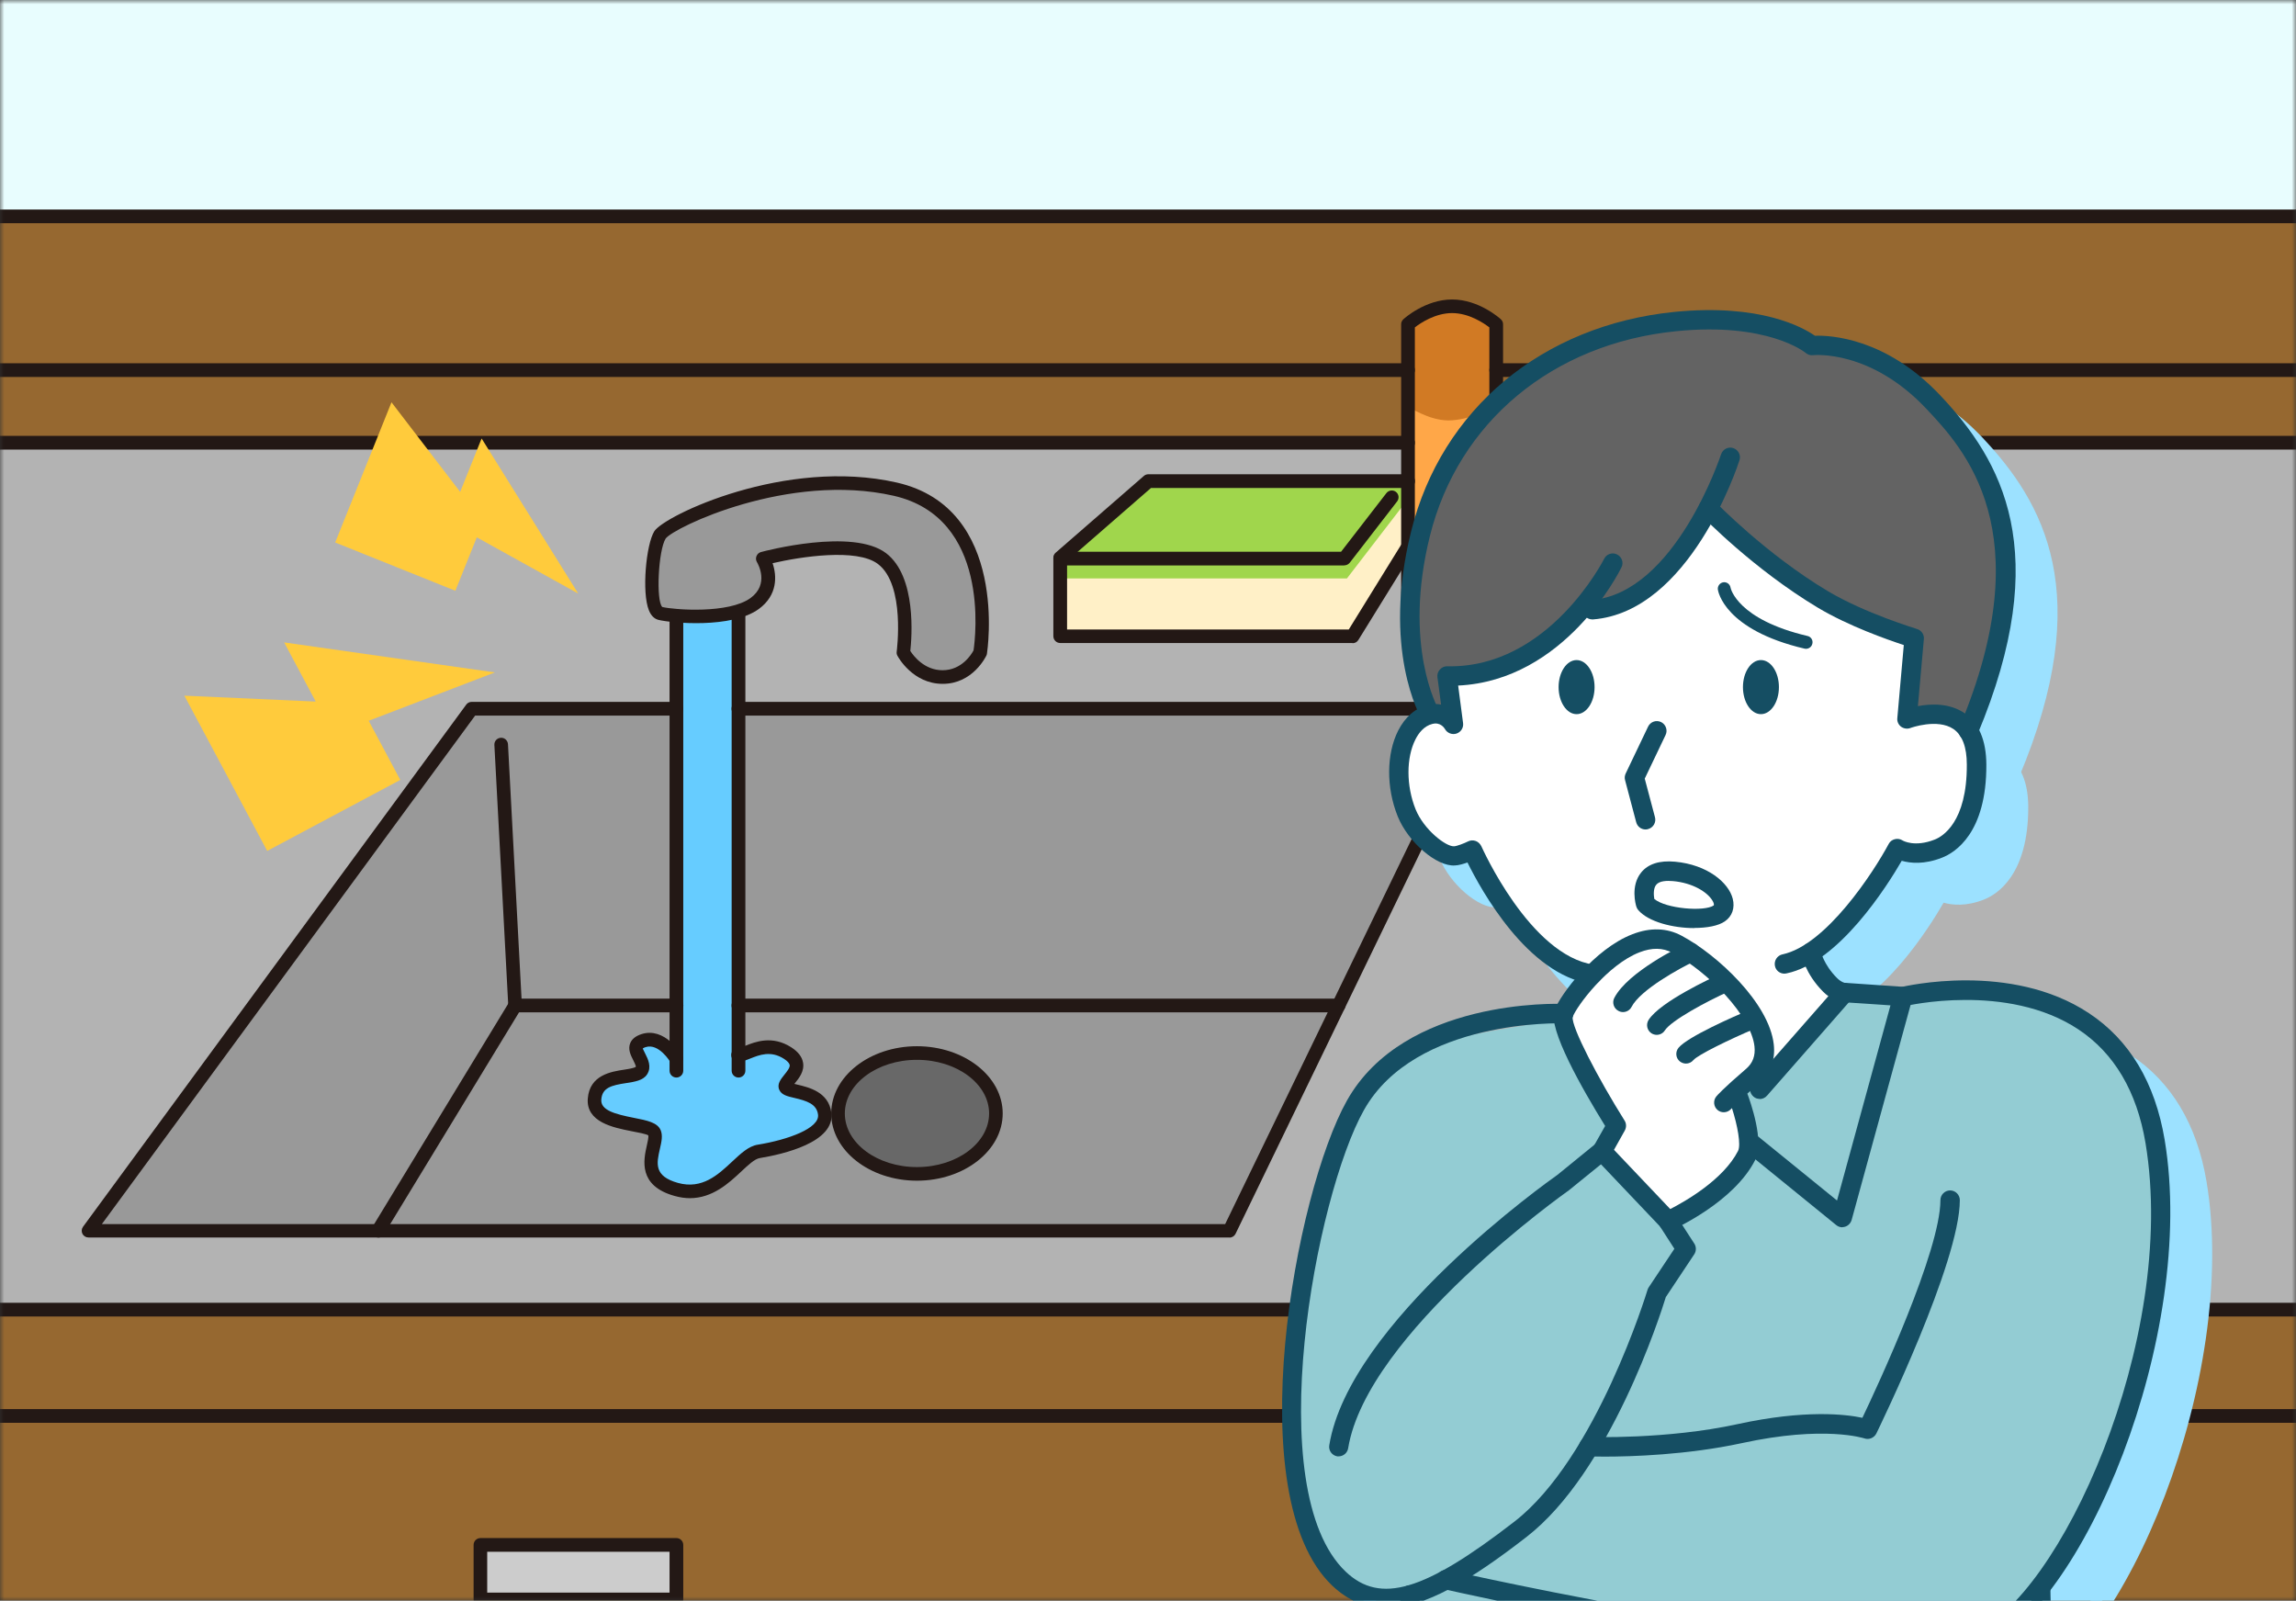 <svg width="274" height="191" viewBox="0 0 274 191" fill="none" xmlns="http://www.w3.org/2000/svg">
<rect x="0" y="0" width="274" height="191" fill="#333333" stroke="none"/>
<g clip-path="url(#clip0_266_948)">
<mask id="mask0_266_948" style="mask-type:alpha" maskUnits="userSpaceOnUse" x="0" y="0" width="274" height="191">
<rect width="274" height="191" fill="#D9D9D9"/>
</mask>
<g mask="url(#mask0_266_948)">
<rect x="-155" y="-95" width="532" height="387" fill="#E8FDFE"/>
<path d="M394.113 52.108H-90V168.954H394.113V52.108Z" fill="#B3B3B3"/>
<path d="M394.113 25.83H-90V52.829H394.113V25.83Z" fill="#966830"/>
<path d="M394.113 156.279H-90V279.06H394.113V156.279Z" fill="#966830"/>
<path d="M168.029 38.688V73.966C168.029 73.966 170.752 75.919 173.096 75.919C175.441 75.919 178.554 74.552 178.554 74.552V38.688C178.554 38.688 176.21 36.539 173.291 36.539C170.373 36.539 168.029 38.688 168.029 38.688Z" fill="#FFA748"/>
<path d="M168.029 38.688V48.494C168.029 48.494 170.483 50.167 172.852 50.167C175.221 50.167 178.554 48.653 178.554 48.653V38.688C178.554 38.688 175.99 36.539 173.291 36.539C170.593 36.539 168.029 38.688 168.029 38.688Z" fill="#D17A24"/>
<path d="M167.906 57.383H137.037L126.695 66.48V75.919H161.386L167.906 65.406V57.383Z" fill="#FFF0C7"/>
<path d="M167.906 57.383H137.037L126.695 66.48V69.02H160.739L167.906 59.703V57.383Z" fill="#A0D64C"/>
<path d="M80.721 84.553H56.299L10.557 146.853H146.721L176.906 84.553H88.133" fill="#999999"/>
<path d="M80.721 73.465V125.642C80.721 125.642 78.181 124.006 77.534 124.067C76.886 124.128 75.995 124.067 75.995 124.849C75.995 125.63 77.131 127.193 76.532 127.816C75.934 128.439 73.052 128.219 72.039 129.354C71.025 130.49 70.525 131.992 71.66 132.773C72.796 133.555 77.399 133.799 77.961 134.849C78.523 135.899 77.228 137.78 77.986 139.428C78.743 141.077 80.647 142.286 82.381 142.042C84.115 141.797 85.532 141.419 86.826 140.259C88.121 139.099 88.927 138 90.025 137.621C91.124 137.243 94.714 136.754 96.216 135.765C97.718 134.776 98.427 134.532 98.317 133.115C98.207 131.699 97.718 131.076 96.534 130.576C95.349 130.075 94.141 130.197 94.006 129.684C93.872 129.171 95.142 128.072 95.142 127.254C95.142 126.436 93.445 124.726 92.236 124.861C91.027 124.995 88.121 125.874 88.121 125.874V72.94C88.121 72.94 85.397 73.441 84.262 73.49C83.126 73.538 80.721 73.465 80.721 73.465Z" fill="#66CCFF"/>
<path d="M394.113 157.085H-86.63C-87.082 157.085 -87.448 156.719 -87.448 156.267C-87.448 155.815 -87.082 155.449 -86.63 155.449H394.113C394.565 155.449 394.931 155.815 394.931 156.267C394.931 156.719 394.565 157.085 394.113 157.085Z" fill="#231815"/>
<path d="M394.113 26.636H-86.63C-87.082 26.636 -87.448 26.27 -87.448 25.818C-87.448 25.366 -87.082 25 -86.63 25H394.113C394.565 25 394.931 25.366 394.931 25.818C394.931 26.27 394.565 26.636 394.113 26.636Z" fill="#231815"/>
<path d="M394.113 169.772H-86.63C-87.082 169.772 -87.448 169.406 -87.448 168.954C-87.448 168.502 -87.082 168.136 -86.63 168.136H394.113C394.565 168.136 394.931 168.502 394.931 168.954C394.931 169.406 394.565 169.772 394.113 169.772Z" fill="#231815"/>
<path d="M109.428 140.075C114.628 140.075 118.843 136.844 118.843 132.859C118.843 128.873 114.628 125.642 109.428 125.642C104.229 125.642 100.014 128.873 100.014 132.859C100.014 136.844 104.229 140.075 109.428 140.075Z" fill="#686868"/>
<path d="M109.428 140.881C103.787 140.881 99.196 137.279 99.196 132.859C99.196 128.439 103.787 124.836 109.428 124.836C115.07 124.836 119.661 128.439 119.661 132.859C119.661 137.279 115.07 140.881 109.428 140.881ZM109.428 126.46C104.678 126.46 100.82 129.33 100.82 132.859C100.82 136.388 104.678 139.257 109.428 139.257C114.178 139.257 118.037 136.388 118.037 132.859C118.037 129.33 114.178 126.46 109.428 126.46Z" fill="#231815"/>
<path d="M173.096 76.725C170.532 76.725 167.674 74.71 167.552 74.625C167.345 74.478 167.21 74.222 167.21 73.966V38.688C167.21 38.456 167.308 38.249 167.479 38.09C167.589 37.992 170.092 35.733 173.291 35.733C176.491 35.733 178.994 37.992 179.104 38.09C179.275 38.249 179.373 38.456 179.373 38.688V74.552C179.373 74.869 179.177 75.162 178.884 75.297C178.75 75.358 175.587 76.725 173.096 76.725ZM168.847 73.526C169.604 74.002 171.496 75.101 173.096 75.101C174.696 75.101 176.808 74.369 177.736 74.002V39.067C177.089 38.566 175.319 37.357 173.291 37.357C171.264 37.357 169.482 38.566 168.847 39.067V73.526Z" fill="#231815"/>
<path d="M161.41 76.725H126.523C126.072 76.725 125.705 76.359 125.705 75.907V66.554C125.705 66.322 125.803 66.09 125.986 65.943L136.512 56.785C136.659 56.651 136.854 56.59 137.049 56.59H168.041C168.492 56.59 168.859 56.956 168.859 57.408C168.859 57.859 168.492 58.226 168.041 58.226H137.355L127.342 66.944V75.114H160.958L167.344 64.783C167.577 64.405 168.077 64.282 168.468 64.514C168.846 64.746 168.969 65.247 168.737 65.638L162.106 76.359C161.959 76.603 161.703 76.75 161.41 76.75V76.725Z" fill="#231815"/>
<path d="M160.433 67.469H126.523C126.072 67.469 125.705 67.103 125.705 66.651C125.705 66.2 126.072 65.833 126.523 65.833H160.042L165.452 58.836C165.733 58.482 166.233 58.421 166.587 58.69C166.942 58.958 167.003 59.471 166.734 59.825L161.08 67.14C160.922 67.335 160.69 67.457 160.433 67.457V67.469Z" fill="#231815"/>
<path d="M116.975 77.861C116.975 77.861 119.698 61.291 106.84 58.372C93.981 55.454 79.744 62.268 78.779 63.831C77.814 65.394 77.216 72.793 78.779 73.184C80.342 73.575 87.156 74.161 90.086 72.012C93.017 69.863 91.063 66.651 91.063 66.651C91.063 66.651 101.577 63.831 105.289 66.651C109.001 69.472 107.829 77.861 107.829 77.861C107.829 77.861 109.392 80.779 112.505 80.779C115.619 80.779 116.987 77.861 116.987 77.861H116.975Z" fill="#999999"/>
<path d="M112.493 81.597C108.928 81.597 107.169 78.386 107.096 78.239C107.011 78.093 106.986 77.922 107.011 77.751C107.011 77.678 108.073 69.802 104.776 67.299C102.261 65.381 95.532 66.431 92.199 67.201C92.724 68.727 92.797 71.023 90.563 72.659C87.327 75.028 80.135 74.344 78.584 73.966C78.083 73.844 77.692 73.453 77.436 72.818C76.569 70.669 77.106 64.954 78.083 63.391C79.255 61.523 93.762 54.562 107.023 57.579C120.479 60.631 117.805 77.824 117.781 77.995C117.781 78.069 117.744 78.142 117.72 78.203C117.659 78.337 116.096 81.597 112.506 81.597H112.493ZM108.647 77.69C109.038 78.288 110.32 79.973 112.481 79.973C114.777 79.973 115.937 78.069 116.181 77.605C116.413 76.029 118.184 61.779 106.644 59.154C94.104 56.309 80.391 62.951 79.439 64.258C78.559 65.662 78.266 71.694 79.035 72.427C80.55 72.781 86.985 73.245 89.573 71.353C91.808 69.716 90.489 67.335 90.331 67.067C90.196 66.847 90.184 66.578 90.282 66.346C90.379 66.114 90.575 65.931 90.819 65.87C91.259 65.748 101.76 62.976 105.741 66.004C109.416 68.8 108.806 76.103 108.635 77.678L108.647 77.69Z" fill="#231815"/>
<path d="M394.114 44.977H178.555C178.103 44.977 177.737 44.611 177.737 44.159C177.737 43.707 178.103 43.341 178.555 43.341H394.114C394.566 43.341 394.932 43.707 394.932 44.159C394.932 44.611 394.566 44.977 394.114 44.977Z" fill="#231815"/>
<path d="M168.028 44.977H-86.63C-87.082 44.977 -87.448 44.611 -87.448 44.159C-87.448 43.707 -87.082 43.341 -86.63 43.341H168.028C168.48 43.341 168.847 43.707 168.847 44.159C168.847 44.611 168.48 44.977 168.028 44.977Z" fill="#231815"/>
<path d="M394.114 53.647H178.555C178.103 53.647 177.737 53.28 177.737 52.829C177.737 52.377 178.103 52.011 178.555 52.011H394.114C394.566 52.011 394.932 52.377 394.932 52.829C394.932 53.28 394.566 53.647 394.114 53.647Z" fill="#231815"/>
<path d="M168.028 53.647H-86.63C-87.082 53.647 -87.448 53.28 -87.448 52.829C-87.448 52.377 -87.082 52.011 -86.63 52.011H168.028C168.48 52.011 168.847 52.377 168.847 52.829C168.847 53.28 168.48 53.647 168.028 53.647Z" fill="#231815"/>
<path d="M146.721 147.658H10.557C10.252 147.658 9.971 147.487 9.837 147.219C9.702 146.95 9.727 146.621 9.91 146.376L55.64 84.076C55.786 83.869 56.031 83.747 56.299 83.747H80.721C81.173 83.747 81.539 84.113 81.539 84.565C81.539 85.016 81.173 85.383 80.721 85.383H56.702L12.157 146.059H146.208L175.6 85.383H88.121C87.669 85.383 87.303 85.016 87.303 84.565C87.303 84.113 87.669 83.747 88.121 83.747H176.894C177.175 83.747 177.431 83.893 177.578 84.125C177.724 84.357 177.737 84.662 177.627 84.907L147.454 147.207C147.319 147.487 147.038 147.671 146.721 147.671V147.658Z" fill="#231815"/>
<path d="M45.114 147.658C44.967 147.658 44.821 147.622 44.699 147.536C44.32 147.304 44.198 146.804 44.43 146.425L60.78 119.549C60.927 119.305 61.196 119.158 61.476 119.158H80.733C81.185 119.158 81.551 119.525 81.551 119.976C81.551 120.428 81.185 120.794 80.733 120.794H61.94L45.822 147.28C45.663 147.536 45.407 147.671 45.126 147.671L45.114 147.658Z" fill="#231815"/>
<path d="M159.738 120.794H88.121C87.669 120.794 87.302 120.428 87.302 119.976C87.302 119.525 87.669 119.158 88.121 119.158H159.738C160.189 119.158 160.556 119.525 160.556 119.976C160.556 120.428 160.189 120.794 159.738 120.794Z" fill="#231815"/>
<path d="M168.029 272.991C167.577 272.991 167.21 272.625 167.21 272.173V168.954C167.21 168.502 167.577 168.136 168.029 168.136C168.48 168.136 168.847 168.502 168.847 168.954V272.173C168.847 272.625 168.48 272.991 168.029 272.991Z" fill="#231815"/>
<path d="M80.721 184.34H57.337V190.836H80.721V184.34Z" fill="#CCCCCC"/>
<path d="M80.721 191.654H57.337C56.885 191.654 56.519 191.288 56.519 190.836V184.34C56.519 183.888 56.885 183.522 57.337 183.522H80.721C81.173 183.522 81.539 183.888 81.539 184.34V190.836C81.539 191.288 81.173 191.654 80.721 191.654ZM58.143 190.03H79.903V185.158H58.143V190.03Z" fill="#231815"/>
<path d="M253.786 176.281H230.402V182.777H253.786V176.281Z" fill="#CCCCCC"/>
<path d="M253.786 183.595H230.402C229.95 183.595 229.584 183.229 229.584 182.777V176.281C229.584 175.829 229.95 175.463 230.402 175.463H253.786C254.238 175.463 254.604 175.829 254.604 176.281V182.777C254.604 183.229 254.238 183.595 253.786 183.595ZM231.208 181.971H252.968V177.099H231.208V181.971Z" fill="#231815"/>
<path d="M82.357 142.969C81.771 142.969 81.16 142.884 80.501 142.701C76.105 141.48 76.813 138.366 77.192 136.681C77.29 136.266 77.424 135.643 77.363 135.472C77.192 135.325 76.081 135.106 75.348 134.971C73.187 134.544 69.927 133.897 70.146 131.076C70.366 128.267 72.943 127.865 74.493 127.633C74.982 127.559 75.727 127.437 75.873 127.291C75.922 127.205 75.666 126.692 75.556 126.472C75.263 125.899 74.909 125.19 75.214 124.458C75.421 123.969 75.849 123.627 76.545 123.395C79.329 122.492 81.307 125.764 81.392 125.899C81.624 126.289 81.49 126.778 81.112 127.01C80.733 127.242 80.233 127.107 80.001 126.729C79.988 126.704 78.621 124.433 77.046 124.946C76.765 125.032 76.704 125.117 76.704 125.117C76.728 125.166 76.911 125.52 77.009 125.74C77.326 126.363 77.802 127.315 77.216 128.206C76.74 128.927 75.763 129.073 74.738 129.232C72.955 129.501 71.868 129.782 71.758 131.198C71.66 132.48 73.382 132.932 75.653 133.384C77.216 133.689 78.45 133.933 78.841 134.849C79.109 135.484 78.95 136.217 78.755 137.059C78.352 138.818 78.01 140.344 80.916 141.15C83.798 141.944 85.691 140.173 87.364 138.61C88.426 137.621 89.342 136.754 90.441 136.583C94.055 135.997 97.853 134.617 97.621 132.981C97.45 131.723 96.29 131.357 94.788 131.003C93.945 130.807 93.274 130.649 93.005 130.05C92.688 129.366 93.176 128.78 93.591 128.255C93.884 127.889 94.299 127.388 94.238 127.071C94.202 126.863 93.958 126.595 93.555 126.338C91.979 125.325 90.612 125.874 89.513 126.314C88.988 126.521 88.536 126.704 88.084 126.704C87.632 126.704 87.266 126.338 87.266 125.886C87.266 125.435 87.632 125.068 88.084 125.068C88.218 125.068 88.621 124.909 88.902 124.8C90.123 124.311 92.15 123.505 94.434 124.971C95.252 125.496 95.728 126.118 95.838 126.814C96.009 127.852 95.325 128.683 94.837 129.281C94.825 129.293 94.812 129.318 94.8 129.33C94.922 129.354 95.044 129.391 95.142 129.415C96.534 129.745 98.879 130.294 99.208 132.749C99.697 136.314 93.408 137.731 90.673 138.183C90.062 138.28 89.281 139.013 88.45 139.795C86.973 141.174 85.044 142.969 82.308 142.969H82.357Z" fill="#231815"/>
<path d="M80.721 128.573C80.269 128.573 79.903 128.206 79.903 127.755V73.489C79.903 73.038 80.269 72.671 80.721 72.671C81.172 72.671 81.539 73.038 81.539 73.489V127.755C81.539 128.206 81.172 128.573 80.721 128.573Z" fill="#231815"/>
<path d="M88.133 128.573C87.681 128.573 87.314 128.206 87.314 127.755V73.489C87.314 73.038 87.681 72.671 88.133 72.671C88.584 72.671 88.951 73.038 88.951 73.489V127.755C88.951 128.206 88.584 128.573 88.133 128.573Z" fill="#231815"/>
<path d="M61.464 120.794C61.037 120.794 60.683 120.465 60.658 120.025L58.998 88.887C58.973 88.436 59.315 88.057 59.767 88.033C60.194 87.996 60.597 88.35 60.622 88.802L62.282 119.94C62.307 120.392 61.965 120.77 61.513 120.794C61.501 120.794 61.489 120.794 61.464 120.794Z" fill="#231815"/>
<path d="M57.475 52.32L69.008 70.83L56.901 64.117L54.341 70.491L40 64.731L46.719 48L54.915 58.694L57.475 52.32Z" fill="#FFCB3C"/>
<path d="M33.91 76.653L59.058 80.233L44.001 86.003L47.768 93.06L31.889 101.536L22 83.01L37.677 83.711L33.91 76.653Z" fill="#FFCB3C"/>
</g>
<g clip-path="url(#clip1_266_948)">
<path d="M177.562 80.115L174.767 90.6C174.767 90.6 170.273 95.372 172.203 99.742C174.133 104.112 178.565 107.093 178.565 107.093L180.696 106.398C180.696 106.398 185.947 117.3 188.726 118.628C191.506 119.956 193.359 121.608 193.359 121.608L188.325 131.337L186.904 149.635L203.535 160.815C203.535 160.815 230.003 145.095 230.42 144.416C230.837 143.737 229.74 125.916 229.74 125.916L223.116 123.446L221.124 118.628C221.124 118.628 224.691 116.219 227.161 112.729C229.632 109.239 231.423 106.243 231.423 106.243C231.423 106.243 236.844 106.907 238.218 104.931C239.592 102.954 240.843 101.966 240.874 97.503C240.905 93.04 239.685 90.199 239.685 90.199L238.727 71.514L201.373 54.62L181.237 70.696L177.562 80.1V80.115Z" fill="#9CE1FF"/>
<path d="M177.561 89.519L175.153 89.118C175.153 89.118 170.937 73.259 176.357 63.268C181.777 53.277 188.865 46.359 200.03 44.166C211.194 41.973 212.939 43.209 214.993 43.718C217.047 44.228 220.66 45.834 220.66 45.834C220.66 45.834 225.03 45.695 228.613 47.795C232.195 49.895 240.719 55.346 243.128 64.812C245.537 74.278 243.252 82.864 242.233 85.891C241.214 88.917 240.148 91.65 240.148 91.65C240.148 91.65 238.727 90.353 237.23 90.353C235.732 90.353 232.736 91.033 232.736 91.033L233.415 80.949C233.415 80.949 225.154 78.308 220.506 75.266C215.858 72.224 208.909 66.372 208.909 66.372C208.909 66.372 204.4 73.182 202.083 74.957C199.767 76.733 194.038 77.768 194.038 77.768C194.038 77.768 190.641 81.49 186.827 83.265C183.013 85.041 177.577 85.304 177.577 85.304V89.535L177.561 89.519Z" fill="#9CE1FF"/>
<path d="M173.268 228.498V195.313C173.268 195.313 174.226 197.969 169.501 195.668C164.775 193.367 155.417 190.001 159.602 164.151C163.787 138.301 167.231 132.711 171.724 130.765C176.218 128.819 191.536 126.627 191.536 126.627L198.686 138.857L196.771 141.575L203.705 150.299L210.87 146.161C210.87 146.161 213.541 145.62 213.603 142.362C213.665 139.104 212.491 135.985 212.491 135.985L225.107 123.291L232.087 123.909C232.087 123.909 251.158 121.376 255.991 128.665C260.825 135.954 268.422 154.778 257.536 177.601C246.649 200.424 247.467 195.714 247.467 195.714L251.837 221.564L253.999 225.487L173.268 228.482V228.498Z" fill="#9CE1FF"/>
<path d="M204.06 151.828C203.751 151.828 203.442 151.704 203.226 151.473L195.335 143.165C194.98 142.794 194.918 142.238 195.165 141.806L196.555 139.351C193.791 134.888 189.714 127.738 190.502 125.561C191.181 123.693 195.289 118.195 199.829 116.466C201.944 115.647 203.921 115.709 205.681 116.651C209.943 118.921 216.12 124.681 216.676 129.607C216.892 131.475 216.275 133.097 214.9 134.286C214.36 134.749 213.912 135.151 213.526 135.49C213.896 136.494 215.58 141.219 214.468 143.397C211.92 148.446 204.832 151.627 204.523 151.766C204.369 151.828 204.214 151.859 204.06 151.859V151.828ZM197.605 142.192L204.322 149.265C206.098 148.354 210.654 145.775 212.414 142.331C212.785 141.605 212.352 139.289 211.688 137.22C211.626 137.282 211.611 137.312 211.596 137.312C211.179 137.791 210.453 137.853 209.974 137.451C209.495 137.05 209.418 136.324 209.82 135.83C209.882 135.753 210.561 134.95 213.387 132.525C214.174 131.846 214.499 130.966 214.375 129.854C213.974 126.225 208.878 120.975 204.585 118.689C203.427 118.072 202.145 118.056 200.663 118.628C196.848 120.095 193.158 125.051 192.679 126.349C192.509 127.538 195.737 133.714 198.871 138.702C199.103 139.057 199.103 139.521 198.902 139.891L197.605 142.208V142.192Z" fill="#9CE1FF"/>
<path d="M198.686 125.762C198.501 125.762 198.315 125.716 198.146 125.623C197.574 125.33 197.358 124.619 197.651 124.063C199.288 120.944 205.527 117.933 206.237 117.593C206.809 117.315 207.503 117.562 207.781 118.149C208.059 118.72 207.812 119.415 207.225 119.693C205.496 120.512 200.786 123.075 199.705 125.144C199.504 125.546 199.088 125.762 198.686 125.762Z" fill="#9CE1FF"/>
<path d="M202.716 128.48C202.5 128.48 202.284 128.418 202.083 128.295C201.543 127.939 201.404 127.229 201.744 126.689C203.164 124.511 209.202 121.716 210.391 121.176C210.978 120.913 211.657 121.176 211.92 121.763C212.182 122.349 211.92 123.029 211.333 123.291C208.615 124.511 204.446 126.766 203.674 127.955C203.458 128.295 203.087 128.48 202.701 128.48H202.716Z" fill="#9CE1FF"/>
<path d="M206.206 131.908C205.944 131.908 205.681 131.815 205.465 131.646C204.971 131.244 204.909 130.518 205.311 130.024C206.407 128.696 211.997 126.256 213.68 125.546C214.267 125.299 214.946 125.577 215.194 126.164C215.441 126.75 215.163 127.43 214.576 127.677C211.379 129.02 207.612 130.873 207.086 131.491C206.855 131.769 206.531 131.908 206.191 131.908H206.206Z" fill="#9CE1FF"/>
<path d="M193.146 90.214C194.332 90.214 195.293 88.769 195.293 86.987C195.293 85.205 194.332 83.76 193.146 83.76C191.961 83.76 191 85.205 191 86.987C191 88.769 191.961 90.214 193.146 90.214Z" fill="#9CE1FF"/>
<path d="M215.146 90.214C216.332 90.214 217.293 88.769 217.293 86.987C217.293 85.205 216.332 83.76 215.146 83.76C213.961 83.76 213 85.205 213 86.987C213 88.769 213.961 90.214 215.146 90.214Z" fill="#9CE1FF"/>
<path d="M201.373 103.973C200.863 103.973 200.4 103.634 200.261 103.109L198.933 98.09C198.856 97.827 198.887 97.549 199.01 97.287L201.682 91.697C201.96 91.126 202.639 90.878 203.226 91.156C203.797 91.434 204.045 92.129 203.767 92.701L201.28 97.905L202.5 102.506C202.67 103.124 202.3 103.757 201.682 103.927C201.589 103.958 201.481 103.973 201.388 103.973H201.373Z" fill="#9CE1FF"/>
<path d="M207.179 115.74C204.647 115.74 201.713 114.999 200.508 113.594C200.4 113.47 200.323 113.331 200.277 113.177C200.199 112.93 199.566 110.706 200.848 109.115C201.682 108.081 203.041 107.648 204.894 107.818C208.754 108.173 211.287 110.304 211.781 112.235C212.059 113.331 211.719 114.335 210.839 114.937C210.067 115.477 208.693 115.725 207.195 115.725L207.179 115.74ZM202.423 112.266C203.797 113.424 208.384 113.81 209.511 113.038C209.557 112.976 209.557 112.76 209.326 112.405C208.708 111.432 207.025 110.351 204.662 110.135C203.952 110.073 203.025 110.088 202.639 110.582C202.284 111.03 202.346 111.833 202.423 112.266Z" fill="#9CE1FF"/>
<path d="M220.54 82.416C220.54 82.416 220.416 82.416 220.37 82.401C210.796 80.162 210.039 75.56 210.008 75.359C209.946 74.942 210.24 74.541 210.657 74.479C211.074 74.417 211.46 74.71 211.522 75.127C211.537 75.22 212.355 78.926 220.71 80.887C221.126 80.98 221.389 81.397 221.281 81.814C221.204 82.169 220.879 82.416 220.524 82.416H220.54Z" fill="#9CE1FF"/>
<path d="M195.026 78.911C194.424 78.911 193.915 78.448 193.868 77.845C193.822 77.212 194.301 76.656 194.934 76.594C204.925 75.807 210.33 59.361 210.391 59.207C210.592 58.605 211.241 58.265 211.843 58.466C212.445 58.666 212.785 59.315 212.584 59.917C212.352 60.658 206.639 78 195.104 78.911C195.073 78.911 195.042 78.911 195.011 78.911H195.026Z" fill="#9CE1FF"/>
<path d="M195.042 122.396C195.042 122.396 194.934 122.396 194.872 122.396C187.275 121.284 181.762 111.215 180.125 107.911C179.646 108.081 179.09 108.251 178.627 108.266C176.434 108.421 173.037 105.471 171.802 102.414C170.412 98.97 170.443 94.955 171.863 92.16C172.697 90.539 173.917 89.473 175.415 89.118C175.986 88.979 176.511 88.979 176.975 89.072L176.542 85.813C176.496 85.474 176.604 85.134 176.836 84.887C177.067 84.64 177.361 84.485 177.731 84.501C189.792 84.763 196.37 71.807 196.432 71.684C196.71 71.112 197.405 70.865 197.976 71.159C198.547 71.437 198.794 72.132 198.501 72.703C198.223 73.274 191.737 86.199 179.013 86.802L179.6 91.28C179.677 91.836 179.337 92.361 178.812 92.531C178.287 92.701 177.7 92.469 177.438 91.99C177.361 91.851 176.882 91.141 175.956 91.373C174.921 91.62 174.272 92.515 173.917 93.225C172.805 95.418 172.805 98.754 173.933 101.564C174.921 104.004 177.546 106.027 178.519 105.981C178.859 105.965 179.708 105.641 180.202 105.394C180.48 105.255 180.804 105.239 181.113 105.348C181.407 105.456 181.638 105.687 181.777 105.965C181.839 106.089 187.568 118.998 195.212 120.11C195.845 120.203 196.277 120.79 196.185 121.423C196.107 121.994 195.598 122.411 195.042 122.411V122.396Z" fill="#9CE1FF"/>
<path d="M217.942 121.176C217.402 121.176 216.923 120.805 216.815 120.249C216.692 119.616 217.093 119.014 217.711 118.875C222.915 117.794 228.628 109.007 230.389 105.703C230.543 105.409 230.806 105.209 231.13 105.131C231.439 105.054 231.778 105.1 232.056 105.286C232.103 105.317 233.493 106.12 235.886 105.178C236.797 104.823 239.747 103.124 239.716 96.237C239.716 94.137 239.175 92.716 238.125 91.99C236.21 90.693 233.014 91.851 232.983 91.867C232.612 92.006 232.195 91.944 231.871 91.712C231.547 91.465 231.377 91.079 231.423 90.678L232.195 81.968C230.265 81.335 225.633 79.714 221.957 77.521C214.252 72.904 208.276 66.727 208.029 66.48C207.581 66.017 207.596 65.291 208.059 64.843C208.523 64.395 209.248 64.411 209.696 64.874C209.758 64.936 215.703 71.097 223.146 75.544C227.578 78.185 233.709 80.023 233.77 80.053C234.295 80.208 234.651 80.718 234.589 81.273L233.879 89.257C235.407 88.963 237.646 88.871 239.438 90.091C241.152 91.264 242.032 93.334 242.047 96.237C242.078 104.375 238.341 106.722 236.751 107.34C234.635 108.173 232.983 108.004 231.948 107.71C230.234 110.675 224.459 119.848 218.205 121.145C218.128 121.16 218.05 121.176 217.973 121.176H217.942Z" fill="#9CE1FF"/>
<path d="M239.901 93.38C239.746 93.38 239.592 93.349 239.453 93.287C238.866 93.04 238.588 92.361 238.835 91.774C248.672 68.379 239.345 58.512 234.867 53.756C228.18 46.668 221.448 47.378 221.37 47.378C221.046 47.425 220.722 47.316 220.475 47.1C220.444 47.069 215.966 43.41 205.017 44.521C190.286 46.004 179.028 55.362 175.647 68.935C172.373 82.061 176.619 89.55 176.666 89.627C176.99 90.183 176.805 90.894 176.249 91.218C175.693 91.542 174.998 91.357 174.674 90.817C174.473 90.477 169.887 82.509 173.407 68.379C177.021 53.833 189.05 43.811 204.786 42.221C215.07 41.186 220.181 44.074 221.587 45.062C223.424 45 230.049 45.294 236.55 52.181C243.885 59.948 250.139 70.85 240.966 92.685C240.781 93.133 240.349 93.395 239.901 93.395V93.38Z" fill="#9CE1FF"/>
<path d="M214.993 136.123C214.715 136.123 214.452 136.031 214.236 135.83C213.757 135.413 213.711 134.672 214.128 134.193L223.193 123.862C222.992 123.723 222.776 123.538 222.575 123.337C220.398 121.16 219.996 118.936 219.981 118.844C219.872 118.211 220.289 117.608 220.923 117.5C221.556 117.392 222.142 117.809 222.266 118.427C222.266 118.473 222.606 120.079 224.227 121.701C224.752 122.226 225.231 122.303 225.246 122.303C225.663 122.365 226.034 122.658 226.173 123.059C226.312 123.461 226.25 123.909 225.972 124.218L215.873 135.737C215.641 136 215.317 136.139 215.008 136.139L214.993 136.123Z" fill="#9CE1FF"/>
<path d="M224.86 151.442C224.598 151.442 224.335 151.349 224.134 151.179L213.402 142.455C212.908 142.053 212.831 141.327 213.232 140.818C213.634 140.324 214.36 140.247 214.869 140.648L224.227 148.246L230.605 124.959L225.03 124.588C224.397 124.542 223.903 123.986 223.949 123.353C223.995 122.72 224.536 122.226 225.185 122.272L232.164 122.751C232.504 122.782 232.828 122.951 233.029 123.229C233.23 123.507 233.292 123.878 233.199 124.202L225.972 150.562C225.864 150.932 225.586 151.241 225.215 151.365C225.107 151.396 224.984 151.427 224.86 151.427V151.442Z" fill="#9CE1FF"/>
<path d="M232.89 203.018C214.576 203.018 179.09 195.02 177.299 194.618C176.681 194.479 176.28 193.861 176.419 193.228C176.558 192.611 177.175 192.209 177.808 192.348C178.318 192.472 229.524 204.022 240.441 199.822C250.664 195.884 264.963 164.938 261.041 141.389C260.006 135.228 257.304 130.657 253.011 127.816C244.503 122.195 232.458 125.021 232.35 125.052C231.717 125.206 231.099 124.82 230.944 124.202C230.79 123.585 231.176 122.952 231.794 122.797C232.334 122.674 244.935 119.709 254.277 125.886C259.142 129.097 262.184 134.193 263.326 141.003C267.218 164.352 253.505 197.274 241.275 201.968C239.391 202.694 236.457 203.003 232.875 203.003L232.89 203.018Z" fill="#9CE1FF"/>
<path d="M164.775 178.774C164.775 178.774 164.652 178.774 164.59 178.774C163.957 178.666 163.525 178.08 163.633 177.446C166.026 162.761 189.853 145.898 190.857 145.188L195.428 141.467C195.922 141.065 196.648 141.142 197.049 141.636C197.451 142.131 197.374 142.856 196.879 143.258L192.231 147.026C191.923 147.242 168.142 164.074 165.887 177.802C165.795 178.373 165.301 178.774 164.745 178.774H164.775Z" fill="#9CE1FF"/>
<path d="M170.35 196.873C168.034 196.873 165.934 196.039 163.988 194.201C152.808 183.577 159.587 147.242 165.748 136.309C172.589 124.141 190.872 124.758 191.645 124.789C192.278 124.82 192.772 125.361 192.756 125.994C192.725 126.627 192.185 127.121 191.552 127.106C191.367 127.106 173.917 126.534 167.771 137.452C162.027 147.643 155.34 182.789 165.594 192.533C169.717 196.44 174.983 194.881 185.73 186.557C195.49 179.006 201.543 159.132 201.605 158.932C201.636 158.823 201.682 158.715 201.744 158.623L204.817 154.006L203.087 151.319C202.747 150.778 202.902 150.068 203.442 149.713C203.983 149.373 204.693 149.527 205.048 150.068L207.195 153.388C207.442 153.774 207.442 154.268 207.195 154.654L203.797 159.765C203.149 161.881 197.142 180.674 187.166 188.395C180.511 193.553 175.013 196.888 170.365 196.888L170.35 196.873Z" fill="#9CE1FF"/>
<path d="M196.463 178.805C195.335 178.805 194.656 178.774 194.548 178.774C193.915 178.744 193.405 178.219 193.436 177.57C193.467 176.937 194.023 176.427 194.64 176.458C194.733 176.458 203.859 176.782 212.352 174.929C220.429 173.169 225.277 173.756 227.254 174.173C229.107 170.297 236.566 154.253 236.566 148.199C236.566 147.566 237.091 147.041 237.724 147.041C238.357 147.041 238.882 147.566 238.882 148.199C238.882 155.596 229.323 175.207 228.922 176.041C228.659 176.566 228.042 176.829 227.486 176.628C227.455 176.628 222.76 175.038 212.847 177.199C206.345 178.605 199.659 178.805 196.478 178.805H196.463Z" fill="#9CE1FF"/>
<path d="M172.562 75.115L169.767 85.6C169.767 85.6 165.273 90.372 167.203 94.742C169.133 99.112 173.565 102.093 173.565 102.093L175.696 101.398C175.696 101.398 180.947 112.3 183.726 113.628C186.506 114.956 188.359 116.608 188.359 116.608L183.325 126.337L181.904 144.635L198.535 155.815C198.535 155.815 225.003 140.095 225.42 139.416C225.837 138.737 224.74 120.916 224.74 120.916L218.116 118.446L216.124 113.628C216.124 113.628 219.691 111.219 222.161 107.729C224.632 104.239 226.423 101.243 226.423 101.243C226.423 101.243 231.844 101.907 233.218 99.931C234.592 97.954 235.843 96.966 235.874 92.503C235.905 88.04 234.685 85.199 234.685 85.199L233.727 66.514L196.373 49.62L176.237 65.696L172.562 75.1V75.115Z" fill="white"/>
<path d="M172.561 84.519L170.153 84.118C170.153 84.118 165.937 68.259 171.357 58.268C176.777 48.277 183.865 41.359 195.03 39.166C206.194 36.973 207.939 38.209 209.993 38.718C212.047 39.228 215.66 40.834 215.66 40.834C215.66 40.834 220.03 40.695 223.613 42.795C227.195 44.895 235.719 50.346 238.128 59.812C240.537 69.278 238.252 77.864 237.233 80.891C236.214 83.917 235.148 86.65 235.148 86.65C235.148 86.65 233.727 85.353 232.23 85.353C230.732 85.353 227.736 86.033 227.736 86.033L228.415 75.949C228.415 75.949 220.154 73.308 215.506 70.266C210.858 67.224 203.909 61.372 203.909 61.372C203.909 61.372 199.4 68.182 197.083 69.957C194.767 71.733 189.038 72.768 189.038 72.768C189.038 72.768 185.641 76.49 181.827 78.265C178.013 80.041 172.577 80.304 172.577 80.304V84.535L172.561 84.519Z" fill="#636363"/>
<path d="M168.268 223.498V190.313C168.268 190.313 169.226 192.969 164.501 190.668C159.775 188.367 150.417 185.001 154.602 159.151C158.787 133.301 162.231 127.711 166.724 125.765C171.218 123.819 186.536 121.627 186.536 121.627L193.686 133.857L191.771 136.575L198.705 145.299L205.87 141.161C205.87 141.161 208.541 140.62 208.603 137.362C208.665 134.104 207.491 130.985 207.491 130.985L220.107 118.291L227.087 118.909C227.087 118.909 246.158 116.376 250.991 123.665C255.825 130.954 263.422 149.778 252.536 172.601C241.649 195.424 242.467 190.714 242.467 190.714L246.837 216.564L248.999 220.487L168.268 223.482V223.498Z" fill="#93CCD3"/>
<path d="M199.06 146.828C198.751 146.828 198.442 146.704 198.226 146.473L190.335 138.165C189.98 137.794 189.918 137.238 190.165 136.806L191.555 134.351C188.791 129.888 184.714 122.738 185.502 120.561C186.181 118.693 190.289 113.195 194.829 111.466C196.944 110.647 198.921 110.709 200.681 111.651C204.943 113.921 211.12 119.681 211.676 124.607C211.892 126.475 211.275 128.097 209.9 129.286C209.36 129.749 208.912 130.151 208.526 130.49C208.896 131.494 210.58 136.219 209.468 138.397C206.92 143.446 199.832 146.627 199.523 146.766C199.369 146.828 199.214 146.859 199.06 146.859V146.828ZM192.605 137.192L199.322 144.265C201.098 143.354 205.654 140.775 207.414 137.331C207.785 136.605 207.352 134.289 206.688 132.22C206.626 132.282 206.611 132.312 206.596 132.312C206.179 132.791 205.453 132.853 204.974 132.451C204.495 132.05 204.418 131.324 204.82 130.83C204.882 130.753 205.561 129.95 208.387 127.525C209.174 126.846 209.499 125.966 209.375 124.854C208.974 121.225 203.878 115.975 199.585 113.689C198.427 113.072 197.145 113.056 195.663 113.628C191.848 115.095 188.158 120.051 187.679 121.349C187.509 122.538 190.737 128.714 193.871 133.702C194.103 134.057 194.103 134.521 193.902 134.891L192.605 137.208V137.192Z" fill="#154E63"/>
<path d="M193.686 120.762C193.501 120.762 193.315 120.716 193.146 120.623C192.574 120.33 192.358 119.619 192.651 119.063C194.288 115.944 200.527 112.933 201.237 112.593C201.809 112.315 202.503 112.562 202.781 113.149C203.059 113.72 202.812 114.415 202.225 114.693C200.496 115.512 195.786 118.075 194.705 120.144C194.504 120.546 194.088 120.762 193.686 120.762Z" fill="#154E63"/>
<path d="M197.716 123.48C197.5 123.48 197.284 123.418 197.083 123.295C196.543 122.939 196.404 122.229 196.744 121.689C198.164 119.511 204.202 116.716 205.391 116.176C205.978 115.913 206.657 116.176 206.92 116.763C207.182 117.349 206.92 118.029 206.333 118.291C203.615 119.511 199.446 121.766 198.674 122.955C198.458 123.295 198.087 123.48 197.701 123.48H197.716Z" fill="#154E63"/>
<path d="M201.206 126.908C200.944 126.908 200.681 126.815 200.465 126.646C199.971 126.244 199.909 125.518 200.311 125.024C201.407 123.696 206.997 121.256 208.68 120.546C209.267 120.299 209.946 120.577 210.194 121.164C210.441 121.75 210.163 122.43 209.576 122.677C206.379 124.02 202.612 125.873 202.086 126.491C201.855 126.769 201.531 126.908 201.191 126.908H201.206Z" fill="#154E63"/>
<path d="M188.146 85.214C189.332 85.214 190.293 83.769 190.293 81.987C190.293 80.205 189.332 78.76 188.146 78.76C186.961 78.76 186 80.205 186 81.987C186 83.769 186.961 85.214 188.146 85.214Z" fill="#154E63"/>
<path d="M210.146 85.214C211.332 85.214 212.293 83.769 212.293 81.987C212.293 80.205 211.332 78.76 210.146 78.76C208.961 78.76 208 80.205 208 81.987C208 83.769 208.961 85.214 210.146 85.214Z" fill="#154E63"/>
<path d="M196.373 98.973C195.863 98.973 195.4 98.634 195.261 98.109L193.933 93.09C193.856 92.827 193.887 92.549 194.01 92.287L196.682 86.697C196.96 86.126 197.639 85.878 198.226 86.156C198.797 86.434 199.045 87.129 198.767 87.701L196.28 92.905L197.5 97.506C197.67 98.124 197.3 98.757 196.682 98.927C196.589 98.958 196.481 98.973 196.388 98.973H196.373Z" fill="#154E63"/>
<path d="M202.179 110.74C199.647 110.74 196.713 109.999 195.508 108.594C195.4 108.47 195.323 108.331 195.277 108.177C195.199 107.93 194.566 105.706 195.848 104.115C196.682 103.081 198.041 102.648 199.894 102.818C203.754 103.173 206.287 105.304 206.781 107.235C207.059 108.331 206.719 109.335 205.839 109.937C205.067 110.477 203.693 110.725 202.195 110.725L202.179 110.74ZM197.423 107.266C198.797 108.424 203.384 108.81 204.511 108.038C204.557 107.976 204.557 107.76 204.326 107.405C203.708 106.432 202.025 105.351 199.662 105.135C198.952 105.073 198.025 105.088 197.639 105.582C197.284 106.03 197.346 106.833 197.423 107.266Z" fill="#154E63"/>
<path d="M215.54 77.416C215.54 77.416 215.416 77.416 215.37 77.401C205.796 75.162 205.039 70.56 205.008 70.359C204.946 69.942 205.24 69.541 205.657 69.479C206.074 69.417 206.46 69.71 206.522 70.127C206.537 70.22 207.355 73.926 215.71 75.887C216.126 75.98 216.389 76.397 216.281 76.814C216.204 77.169 215.879 77.416 215.524 77.416H215.54Z" fill="#154E63"/>
<path d="M190.026 73.911C189.424 73.911 188.915 73.448 188.868 72.845C188.822 72.212 189.301 71.656 189.934 71.594C199.925 70.807 205.33 54.361 205.391 54.207C205.592 53.605 206.241 53.265 206.843 53.466C207.445 53.666 207.785 54.315 207.584 54.917C207.352 55.658 201.639 73 190.104 73.911C190.073 73.911 190.042 73.911 190.011 73.911H190.026Z" fill="#154E63"/>
<path d="M190.042 117.396C190.042 117.396 189.934 117.396 189.872 117.396C182.275 116.284 176.762 106.215 175.125 102.911C174.646 103.081 174.09 103.251 173.627 103.266C171.434 103.421 168.037 100.471 166.802 97.413C165.412 93.97 165.443 89.955 166.863 87.16C167.697 85.539 168.917 84.473 170.415 84.118C170.986 83.979 171.511 83.979 171.975 84.072L171.542 80.813C171.496 80.474 171.604 80.134 171.836 79.887C172.067 79.64 172.361 79.485 172.731 79.501C184.792 79.763 191.37 66.807 191.432 66.684C191.71 66.112 192.405 65.865 192.976 66.159C193.547 66.437 193.794 67.132 193.501 67.703C193.223 68.274 186.737 81.199 174.013 81.802L174.6 86.28C174.677 86.836 174.337 87.361 173.812 87.531C173.287 87.701 172.7 87.469 172.438 86.99C172.361 86.851 171.882 86.141 170.956 86.373C169.921 86.62 169.272 87.515 168.917 88.225C167.805 90.418 167.805 93.754 168.933 96.564C169.921 99.004 172.546 101.027 173.519 100.981C173.859 100.965 174.708 100.641 175.202 100.394C175.48 100.255 175.804 100.239 176.113 100.348C176.407 100.456 176.638 100.687 176.777 100.965C176.839 101.089 182.568 113.998 190.212 115.11C190.845 115.203 191.277 115.79 191.185 116.423C191.107 116.994 190.598 117.411 190.042 117.411V117.396Z" fill="#154E63"/>
<path d="M212.942 116.176C212.402 116.176 211.923 115.805 211.815 115.249C211.692 114.616 212.093 114.014 212.711 113.875C217.915 112.794 223.628 104.007 225.389 100.703C225.543 100.409 225.806 100.209 226.13 100.131C226.439 100.054 226.778 100.1 227.056 100.286C227.103 100.317 228.493 101.12 230.886 100.178C231.797 99.823 234.747 98.124 234.716 91.237C234.716 89.137 234.175 87.716 233.125 86.99C231.21 85.693 228.014 86.851 227.983 86.867C227.612 87.006 227.195 86.944 226.871 86.712C226.547 86.465 226.377 86.079 226.423 85.678L227.195 76.968C225.265 76.335 220.633 74.714 216.957 72.521C209.252 67.904 203.276 61.727 203.029 61.48C202.581 61.017 202.596 60.291 203.059 59.843C203.523 59.395 204.248 59.411 204.696 59.874C204.758 59.936 210.703 66.097 218.146 70.544C222.578 73.185 228.709 75.023 228.77 75.053C229.295 75.208 229.651 75.718 229.589 76.273L228.879 84.257C230.407 83.963 232.646 83.871 234.438 85.091C236.152 86.264 237.032 88.334 237.047 91.237C237.078 99.375 233.341 101.722 231.751 102.34C229.635 103.173 227.983 103.004 226.948 102.71C225.234 105.675 219.459 114.848 213.205 116.145C213.128 116.16 213.05 116.176 212.973 116.176H212.942Z" fill="#154E63"/>
<path d="M234.901 88.38C234.746 88.38 234.592 88.349 234.453 88.287C233.866 88.04 233.588 87.361 233.835 86.774C243.672 63.379 234.345 53.512 229.867 48.756C223.18 41.668 216.448 42.378 216.37 42.378C216.046 42.425 215.722 42.316 215.475 42.1C215.444 42.069 210.966 38.41 200.017 39.521C185.286 41.004 174.028 50.362 170.647 63.935C167.373 77.061 171.619 84.55 171.666 84.627C171.99 85.183 171.805 85.894 171.249 86.218C170.693 86.542 169.998 86.357 169.674 85.817C169.473 85.477 164.887 77.509 168.407 63.379C172.021 48.833 184.05 38.811 199.786 37.221C210.07 36.186 215.181 39.074 216.587 40.062C218.424 40 225.049 40.294 231.55 47.181C238.885 54.948 245.139 65.85 235.966 87.685C235.781 88.133 235.349 88.395 234.901 88.395V88.38Z" fill="#154E63"/>
<path d="M209.993 131.123C209.715 131.123 209.452 131.031 209.236 130.83C208.757 130.413 208.711 129.672 209.128 129.193L218.193 118.862C217.992 118.723 217.776 118.538 217.575 118.337C215.398 116.16 214.996 113.936 214.981 113.844C214.872 113.211 215.289 112.608 215.923 112.5C216.556 112.392 217.142 112.809 217.266 113.427C217.266 113.473 217.606 115.079 219.227 116.701C219.752 117.226 220.231 117.303 220.246 117.303C220.663 117.365 221.034 117.658 221.173 118.059C221.312 118.461 221.25 118.909 220.972 119.218L210.873 130.737C210.641 131 210.317 131.139 210.008 131.139L209.993 131.123Z" fill="#154E63"/>
<path d="M219.86 146.442C219.598 146.442 219.335 146.349 219.134 146.179L208.402 137.455C207.908 137.053 207.831 136.327 208.232 135.818C208.634 135.324 209.36 135.247 209.869 135.648L219.227 143.246L225.605 119.959L220.03 119.588C219.397 119.542 218.903 118.986 218.949 118.353C218.995 117.72 219.536 117.226 220.185 117.272L227.164 117.751C227.504 117.782 227.828 117.951 228.029 118.229C228.23 118.507 228.292 118.878 228.199 119.202L220.972 145.562C220.864 145.932 220.586 146.241 220.215 146.365C220.107 146.396 219.984 146.427 219.86 146.427V146.442Z" fill="#154E63"/>
<path d="M227.89 198.018C209.576 198.018 174.09 190.02 172.299 189.618C171.681 189.479 171.28 188.861 171.419 188.228C171.558 187.611 172.175 187.209 172.808 187.348C173.318 187.472 224.524 199.022 235.441 194.822C245.664 190.884 259.963 159.938 256.041 136.389C255.006 130.228 252.304 125.657 248.011 122.816C239.503 117.195 227.458 120.021 227.35 120.052C226.717 120.206 226.099 119.82 225.944 119.202C225.79 118.585 226.176 117.952 226.794 117.797C227.334 117.674 239.935 114.709 249.277 120.886C254.142 124.097 257.184 129.193 258.326 136.003C262.218 159.352 248.505 192.274 236.275 196.968C234.391 197.694 231.457 198.003 227.875 198.003L227.89 198.018Z" fill="#154E63"/>
<path d="M159.775 173.774C159.775 173.774 159.652 173.774 159.59 173.774C158.957 173.666 158.525 173.08 158.633 172.446C161.026 157.761 184.853 140.898 185.857 140.188L190.428 136.467C190.922 136.065 191.648 136.142 192.049 136.636C192.451 137.131 192.374 137.856 191.879 138.258L187.231 142.026C186.923 142.242 163.142 159.074 160.887 172.802C160.795 173.373 160.301 173.774 159.745 173.774H159.775Z" fill="#154E63"/>
<path d="M165.35 191.873C163.034 191.873 160.934 191.039 158.988 189.201C147.808 178.577 154.587 142.242 160.748 131.309C167.589 119.141 185.872 119.758 186.645 119.789C187.278 119.82 187.772 120.361 187.756 120.994C187.725 121.627 187.185 122.121 186.552 122.106C186.367 122.106 168.917 121.534 162.771 132.452C157.027 142.643 150.34 177.789 160.594 187.533C164.717 191.44 169.983 189.881 180.73 181.557C190.49 174.006 196.543 154.132 196.605 153.932C196.636 153.823 196.682 153.715 196.744 153.623L199.817 149.006L198.087 146.319C197.747 145.778 197.902 145.068 198.442 144.713C198.983 144.373 199.693 144.527 200.048 145.068L202.195 148.388C202.442 148.774 202.442 149.268 202.195 149.654L198.797 154.765C198.149 156.881 192.142 175.674 182.166 183.395C175.511 188.553 170.013 191.888 165.365 191.888L165.35 191.873Z" fill="#154E63"/>
<path d="M191.463 173.805C190.335 173.805 189.656 173.774 189.548 173.774C188.915 173.744 188.405 173.219 188.436 172.57C188.467 171.937 189.023 171.427 189.64 171.458C189.733 171.458 198.859 171.782 207.352 169.929C215.429 168.169 220.277 168.756 222.254 169.173C224.107 165.297 231.566 149.253 231.566 143.199C231.566 142.566 232.091 142.041 232.724 142.041C233.357 142.041 233.882 142.566 233.882 143.199C233.882 150.596 224.323 170.207 223.922 171.041C223.659 171.566 223.042 171.829 222.486 171.628C222.455 171.628 217.76 170.038 207.847 172.199C201.345 173.605 194.659 173.805 191.478 173.805H191.463Z" fill="#154E63"/>
<path d="M168.269 223.529C167.635 223.529 167.11 223.004 167.11 222.371V190.313C167.11 189.68 167.635 189.155 168.269 189.155C168.902 189.155 169.427 189.68 169.427 190.313V222.371C169.427 223.004 168.902 223.529 168.269 223.529Z" fill="#154E63"/>
<path d="M247.795 220.023C247.378 220.023 246.976 219.792 246.776 219.406C242.529 211.376 242.375 190.313 242.375 189.433C242.375 188.799 242.884 188.274 243.533 188.274C244.166 188.274 244.691 188.784 244.691 189.433C244.691 189.649 244.845 210.804 248.83 218.34C249.123 218.911 248.907 219.606 248.351 219.9C248.181 219.992 247.996 220.039 247.81 220.039L247.795 220.023Z" fill="#154E63"/>
</g>
</g>
<defs>
<clipPath id="clip0_266_948">
<rect width="274" height="191" fill="white"/>
</clipPath>
<clipPath id="clip1_266_948">
<rect width="197" height="169" fill="white" transform="translate(95 22)"/>
</clipPath>
</defs>
</svg>
